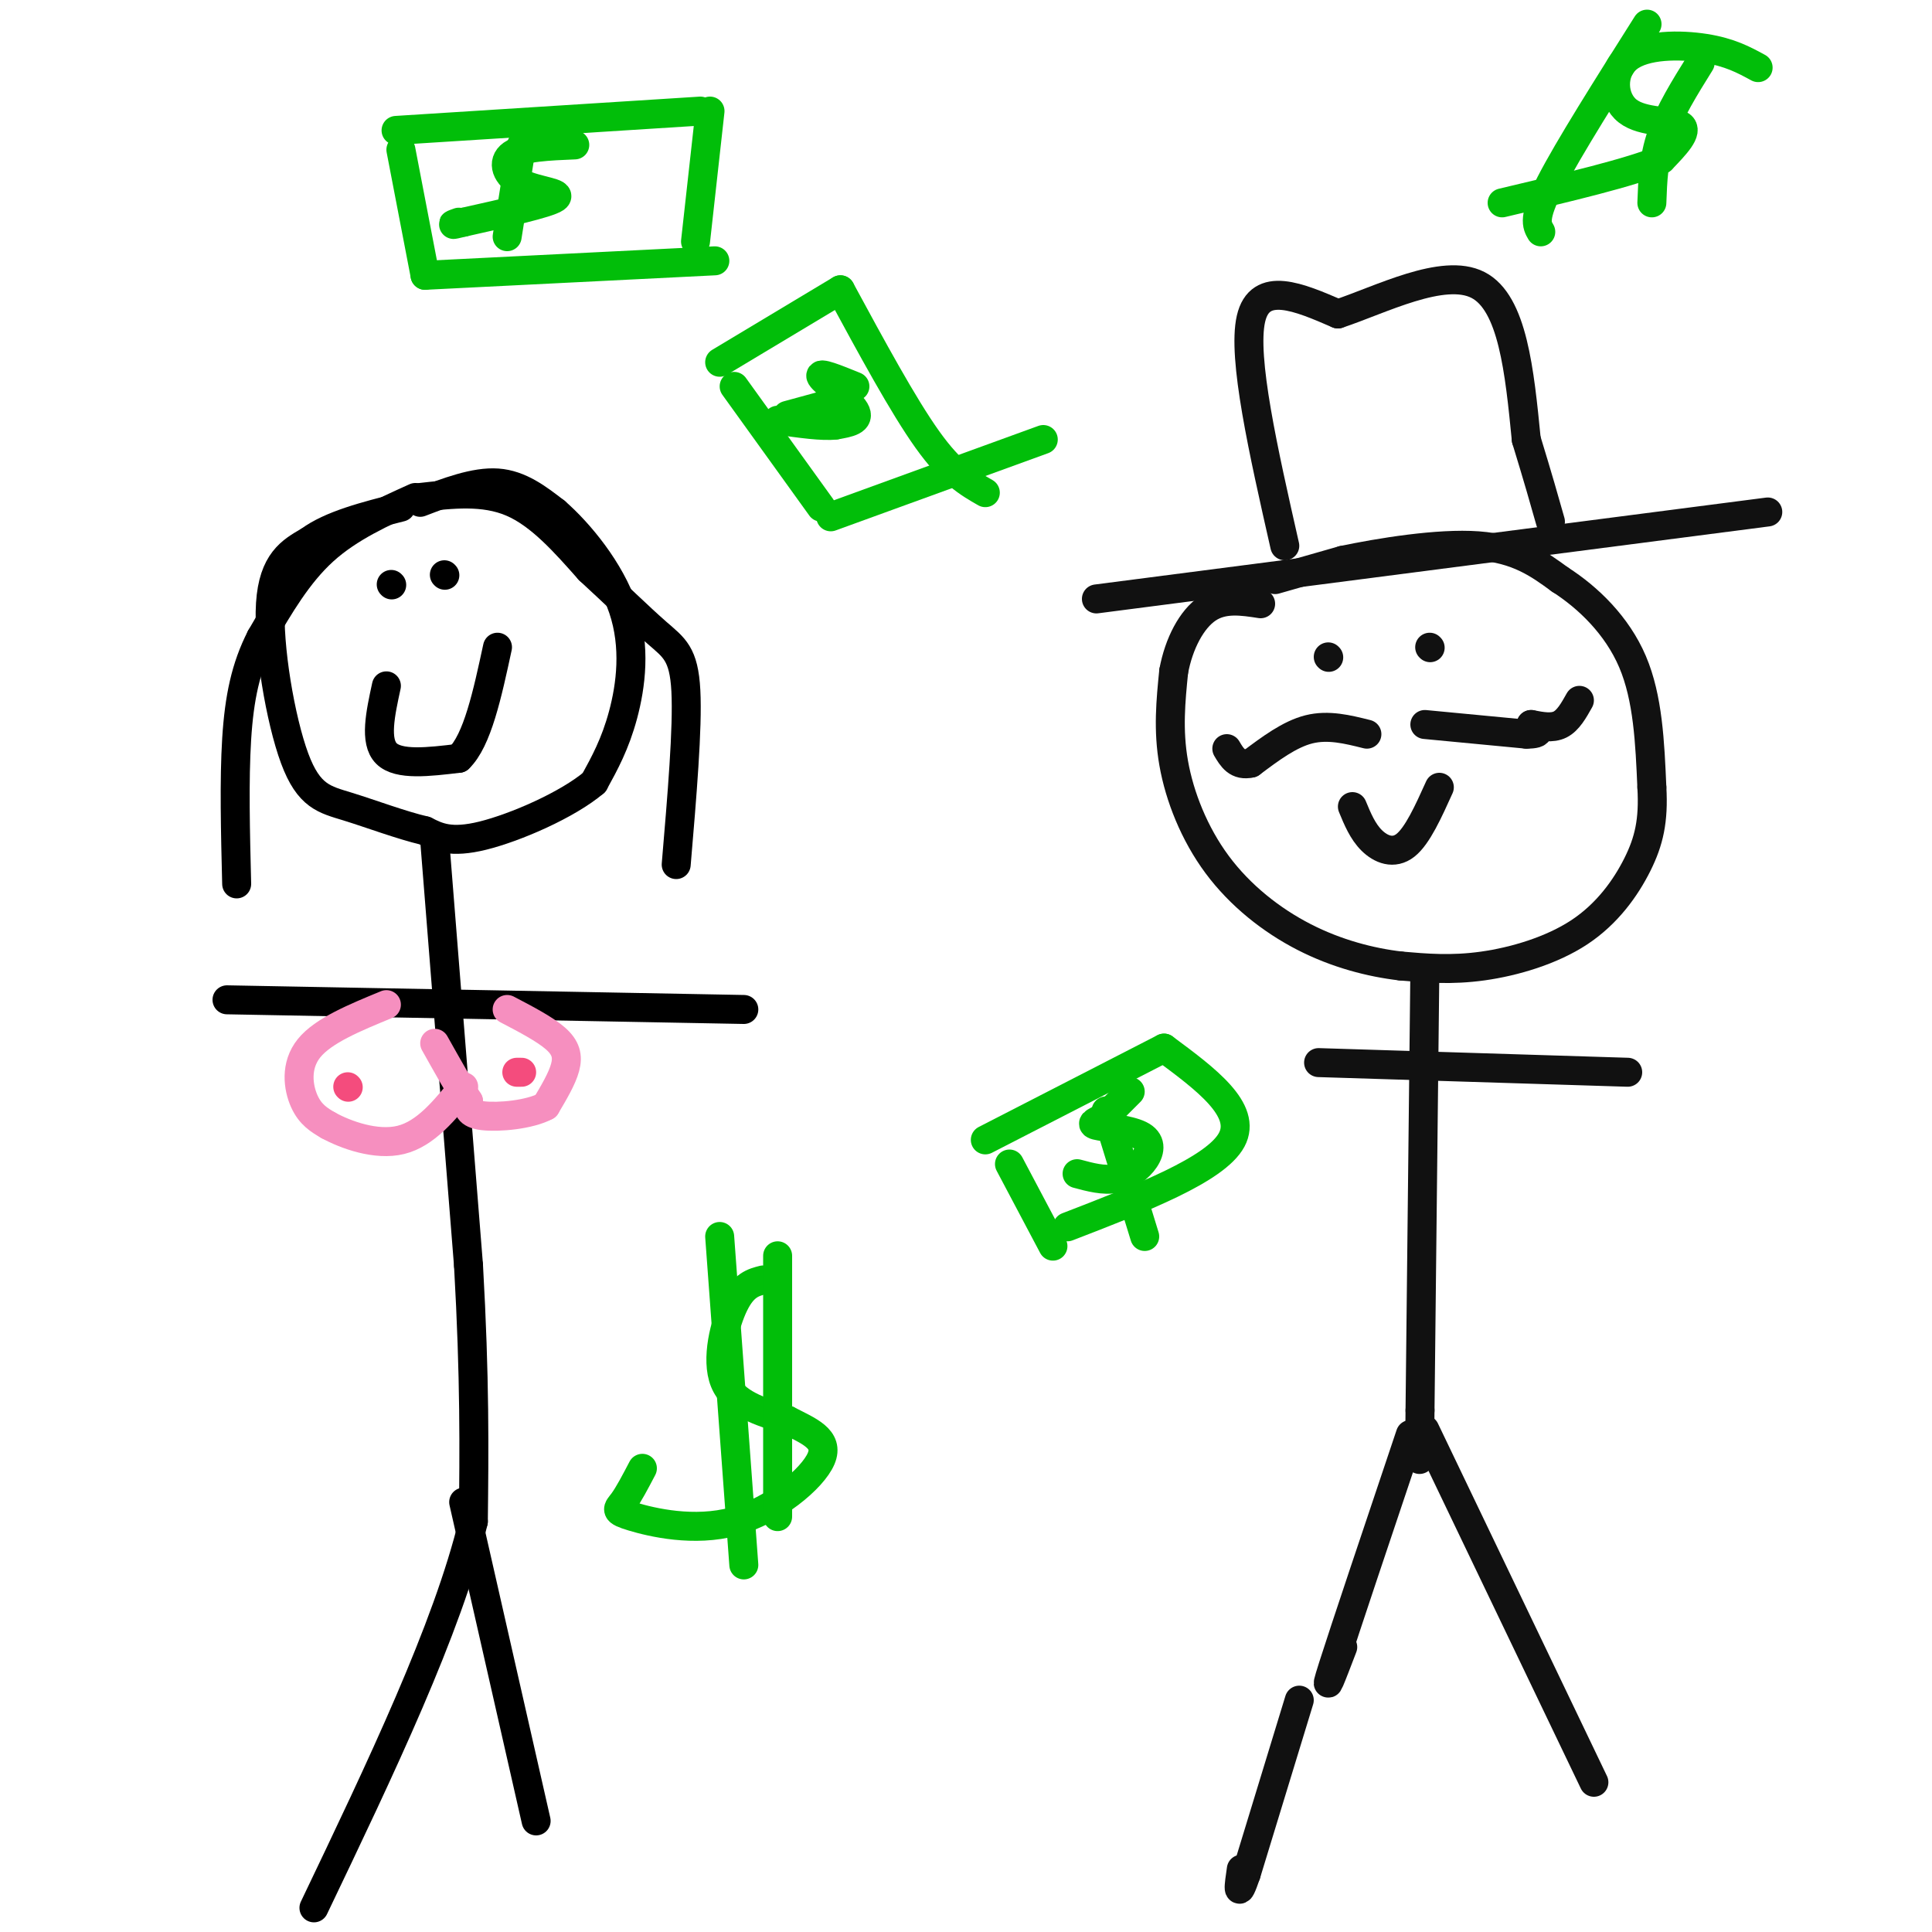 <svg viewBox='0 0 400 400' version='1.1' xmlns='http://www.w3.org/2000/svg' xmlns:xlink='http://www.w3.org/1999/xlink'><g fill='none' stroke='#000000' stroke-width='6' stroke-linecap='round' stroke-linejoin='round'><path d='M80,142c-1.250,5.750 -2.500,11.500 0,14c2.500,2.500 8.750,1.750 15,1'/><path d='M95,157c3.833,-3.667 5.917,-13.333 8,-23'/><path d='M81,121c0.000,0.000 0.100,0.100 0.1,0.1'/><path d='M92,119c0.000,0.000 0.100,0.100 0.1,0.1'/><path d='M87,104c5.667,-2.167 11.333,-4.333 16,-4c4.667,0.333 8.333,3.167 12,6'/><path d='M115,106c4.952,4.310 11.333,12.083 14,20c2.667,7.917 1.619,15.976 0,22c-1.619,6.024 -3.810,10.012 -6,14'/><path d='M123,162c-5.511,4.667 -16.289,9.333 -23,11c-6.711,1.667 -9.356,0.333 -12,-1'/><path d='M88,172c-4.919,-1.150 -11.215,-3.525 -16,-5c-4.785,-1.475 -8.057,-2.051 -11,-10c-2.943,-7.949 -5.555,-23.271 -5,-32c0.555,-8.729 4.278,-10.864 8,-13'/><path d='M64,112c4.500,-3.333 11.750,-5.167 19,-7'/><path d='M87,103c6.583,-0.750 13.167,-1.500 19,1c5.833,2.500 10.917,8.250 16,14'/><path d='M122,118c5.262,4.821 10.417,9.875 14,13c3.583,3.125 5.595,4.321 6,12c0.405,7.679 -0.798,21.839 -2,36'/><path d='M86,103c-6.833,3.083 -13.667,6.167 -19,11c-5.333,4.833 -9.167,11.417 -13,18'/><path d='M54,132c-3.133,6.133 -4.467,12.467 -5,21c-0.533,8.533 -0.267,19.267 0,30'/><path d='M90,174c0.000,0.000 7.000,88.000 7,88'/><path d='M97,262c1.333,23.500 1.167,38.250 1,53'/><path d='M98,315c-5.333,22.167 -19.167,51.083 -33,80'/><path d='M96,311c0.000,0.000 15.000,66.000 15,66'/><path d='M47,207c0.000,0.000 107.000,2.000 107,2'/></g>
<g fill='none' stroke='#F68FBF' stroke-width='6' stroke-linecap='round' stroke-linejoin='round'><path d='M80,208c-6.533,2.689 -13.067,5.378 -16,9c-2.933,3.622 -2.267,8.178 -1,11c1.267,2.822 3.133,3.911 5,5'/><path d='M68,233c3.533,1.933 9.867,4.267 15,3c5.133,-1.267 9.067,-6.133 13,-11'/><path d='M105,209c3.911,2.044 7.822,4.089 10,6c2.178,1.911 2.622,3.689 2,6c-0.622,2.311 -2.311,5.156 -4,8'/><path d='M113,229c-3.378,1.822 -9.822,2.378 -13,2c-3.178,-0.378 -3.089,-1.689 -3,-3'/><path d='M97,228c-1.667,-2.500 -4.333,-7.250 -7,-12'/></g>
<g fill='none' stroke='#F44C7D' stroke-width='6' stroke-linecap='round' stroke-linejoin='round'><path d='M72,225c0.000,0.000 0.100,0.100 0.1,0.1'/><path d='M107,222c0.000,0.000 1.000,0.000 1,0'/></g>
<g fill='none' stroke='#111111' stroke-width='6' stroke-linecap='round' stroke-linejoin='round'><path d='M264,120c0.000,0.000 14.000,-4.000 14,-4'/><path d='M278,116c7.644,-1.600 19.756,-3.600 28,-3c8.244,0.600 12.622,3.800 17,7'/><path d='M323,120c5.800,3.711 11.800,9.489 15,17c3.200,7.511 3.600,16.756 4,26'/><path d='M342,163c0.402,6.909 -0.593,11.182 -3,16c-2.407,4.818 -6.225,10.182 -12,14c-5.775,3.818 -13.507,6.091 -20,7c-6.493,0.909 -11.746,0.455 -17,0'/><path d='M290,200c-6.212,-0.724 -13.242,-2.534 -20,-6c-6.758,-3.466 -13.242,-8.587 -18,-15c-4.758,-6.413 -7.788,-14.118 -9,-21c-1.212,-6.882 -0.606,-12.941 0,-19'/><path d='M243,139c1.067,-5.800 3.733,-10.800 7,-13c3.267,-2.200 7.133,-1.600 11,-1'/><path d='M275,136c0.000,0.000 0.100,0.100 0.1,0.1'/><path d='M296,134c0.000,0.000 0.100,0.100 0.1,0.1'/><path d='M283,152c-4.000,-1.000 -8.000,-2.000 -12,-1c-4.000,1.000 -8.000,4.000 -12,7'/><path d='M259,158c-2.833,0.667 -3.917,-1.167 -5,-3'/><path d='M295,150c0.000,0.000 21.000,2.000 21,2'/><path d='M316,152c3.667,0.000 2.333,-1.000 1,-2'/><path d='M280,167c1.067,2.578 2.133,5.156 4,7c1.867,1.844 4.533,2.956 7,1c2.467,-1.956 4.733,-6.978 7,-12'/><path d='M317,150c2.167,0.417 4.333,0.833 6,0c1.667,-0.833 2.833,-2.917 4,-5'/><path d='M227,124c0.000,0.000 139.000,-18.000 139,-18'/><path d='M266,113c-4.417,-19.500 -8.833,-39.000 -7,-47c1.833,-8.000 9.917,-4.500 18,-1'/><path d='M277,65c8.800,-2.911 21.800,-9.689 29,-6c7.200,3.689 8.600,17.844 10,32'/><path d='M316,91c2.500,8.167 3.750,12.583 5,17'/><path d='M295,201c0.000,0.000 -1.000,91.000 -1,91'/><path d='M294,292c-0.167,15.833 -0.083,9.917 0,4'/><path d='M292,297c-6.833,20.333 -13.667,40.667 -16,48c-2.333,7.333 -0.167,1.667 2,-4'/><path d='M269,352c0.000,0.000 -11.000,36.000 -11,36'/><path d='M258,388c-2.000,5.833 -1.500,2.417 -1,-1'/><path d='M295,296c0.000,0.000 35.000,73.000 35,73'/><path d='M273,220c0.000,0.000 64.000,2.000 64,2'/></g>
<g fill='none' stroke='#01BE09' stroke-width='6' stroke-linecap='round' stroke-linejoin='round'><path d='M83,31c0.000,0.000 5.000,26.000 5,26'/><path d='M82,27c0.000,0.000 63.000,-4.000 63,-4'/><path d='M147,23c0.000,0.000 -3.000,27.000 -3,27'/><path d='M88,57c0.000,0.000 60.000,-3.000 60,-3'/><path d='M119,30c-5.399,0.226 -10.798,0.452 -13,2c-2.202,1.548 -1.208,4.417 2,6c3.208,1.583 8.631,1.881 7,3c-1.631,1.119 -10.315,3.060 -19,5'/><path d='M96,46c-3.333,0.833 -2.167,0.417 -1,0'/><path d='M108,30c0.000,0.000 -3.000,19.000 -3,19'/><path d='M152,80c0.000,0.000 18.000,25.000 18,25'/><path d='M149,75c0.000,0.000 25.000,-15.000 25,-15'/><path d='M174,60c6.500,12.000 13.000,24.000 18,31c5.000,7.000 8.500,9.000 12,11'/><path d='M172,107c0.000,0.000 44.000,-16.000 44,-16'/><path d='M177,80c-3.822,-1.556 -7.644,-3.111 -7,-2c0.644,1.111 5.756,4.889 7,7c1.244,2.111 -1.378,2.556 -4,3'/><path d='M173,88c-2.667,0.333 -7.333,-0.333 -12,-1'/><path d='M163,86c0.000,0.000 11.000,-3.000 11,-3'/><path d='M209,241c0.000,0.000 9.000,17.000 9,17'/><path d='M204,236c0.000,0.000 37.000,-19.000 37,-19'/><path d='M241,217c8.667,6.417 17.333,12.833 14,19c-3.333,6.167 -18.667,12.083 -34,18'/><path d='M234,226c0.000,0.000 -5.000,5.000 -5,5'/><path d='M229,231c-1.738,1.168 -3.582,1.589 -2,2c1.582,0.411 6.589,0.811 9,2c2.411,1.189 2.226,3.166 1,5c-1.226,1.834 -3.493,3.524 -6,4c-2.507,0.476 -5.253,-0.262 -8,-1'/><path d='M229,230c0.000,0.000 8.000,26.000 8,26'/><path d='M364,14c-2.931,-1.596 -5.863,-3.193 -11,-4c-5.137,-0.807 -12.480,-0.825 -16,2c-3.520,2.825 -3.217,8.491 0,11c3.217,2.509 9.348,1.860 11,3c1.652,1.140 -1.174,4.070 -4,7'/><path d='M344,33c-6.167,2.667 -19.583,5.833 -33,9'/><path d='M341,5c-8.167,12.917 -16.333,25.833 -20,33c-3.667,7.167 -2.833,8.583 -2,10'/><path d='M352,13c-3.167,5.083 -6.333,10.167 -8,15c-1.667,4.833 -1.833,9.417 -2,14'/><path d='M158,265c-2.022,0.511 -4.044,1.022 -6,5c-1.956,3.978 -3.844,11.422 -2,16c1.844,4.578 7.422,6.289 13,8'/><path d='M163,294c4.360,2.251 8.759,3.879 7,8c-1.759,4.121 -9.678,10.733 -18,13c-8.322,2.267 -17.048,0.187 -21,-1c-3.952,-1.187 -3.129,-1.482 -2,-3c1.129,-1.518 2.565,-4.259 4,-7'/><path d='M149,256c0.000,0.000 5.000,68.000 5,68'/><path d='M161,260c0.000,0.000 0.000,54.000 0,54'/></g>
</svg>